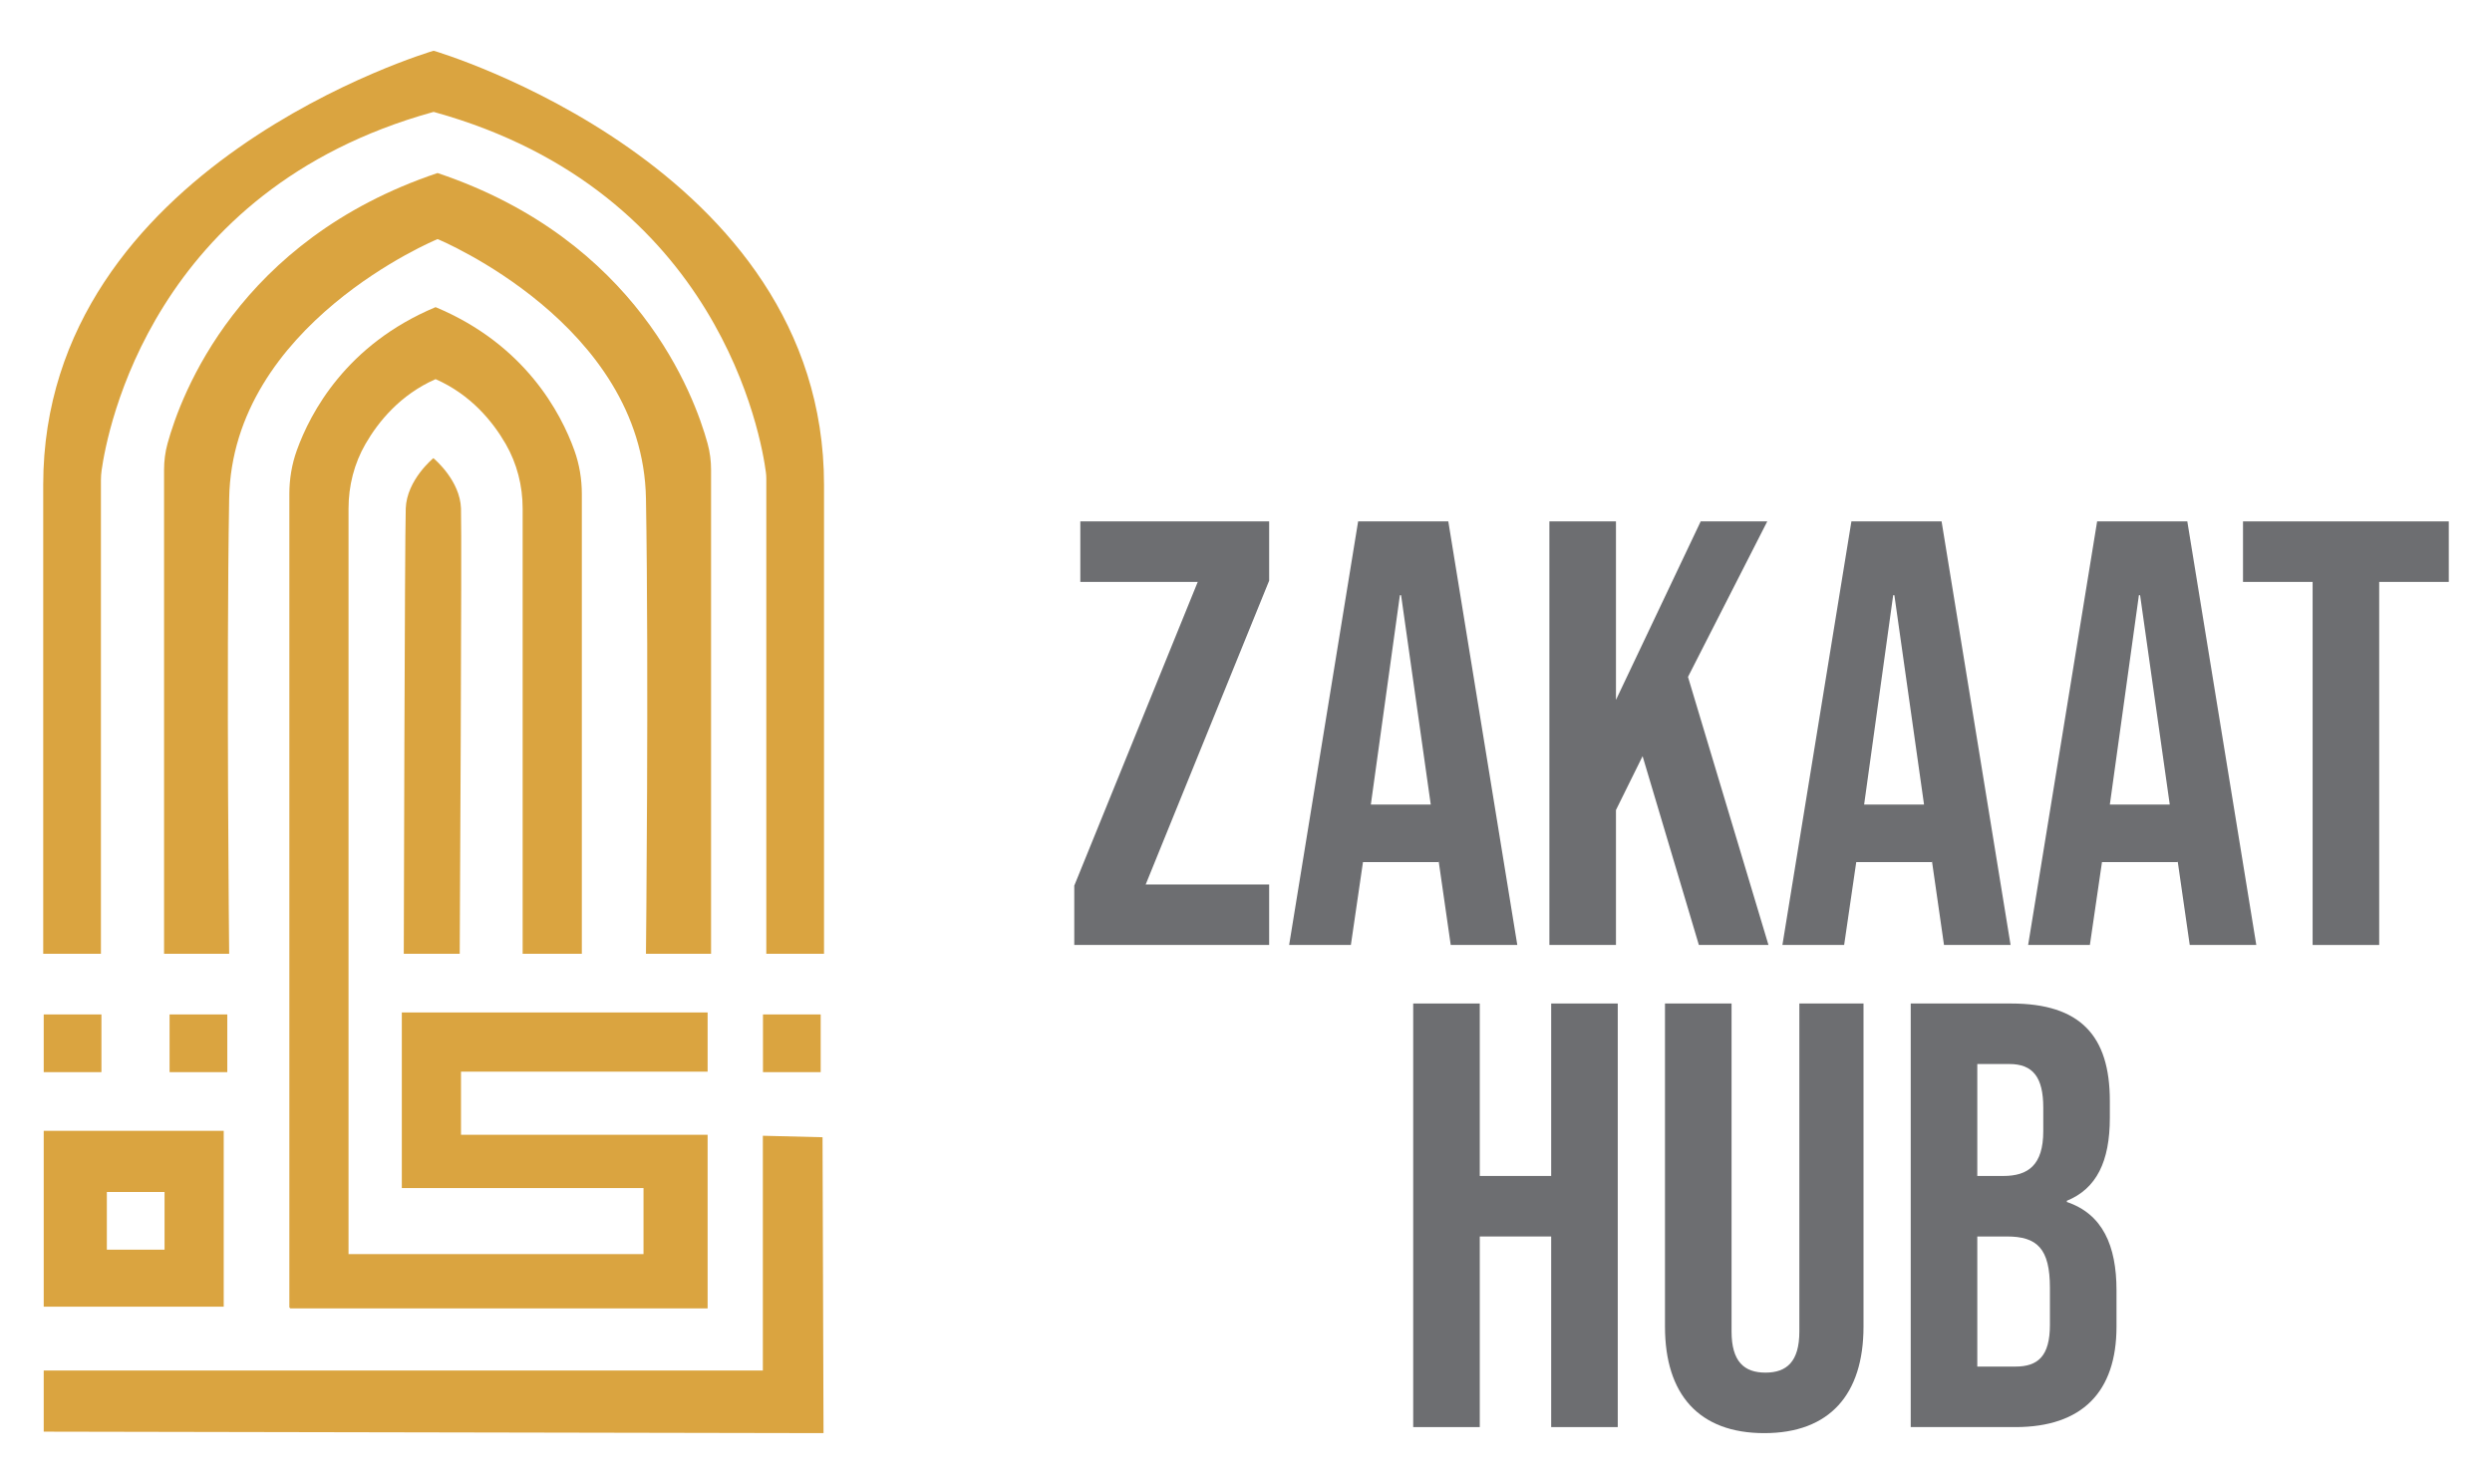 <svg xmlns="http://www.w3.org/2000/svg" id="Layer_1" data-name="Layer 1" viewBox="0 0 936.118 557.529"><defs><style>      .cls-1 {        fill: #6d6e71;      }      .cls-2 {        fill: #daa440;      }    </style></defs><g><rect class="cls-2" x="16.421" y="381.135" width="21.678" height="21.678"></rect><path class="cls-2" d="m16.421,424.862v66.068h67.62v-66.068H16.421Zm45.395,44.654h-21.678v-21.678h21.678v21.678Z"></path><rect class="cls-2" x="63.703" y="381.135" width="21.678" height="21.678"></rect><rect class="cls-2" x="286.612" y="381.135" width="21.678" height="21.678"></rect><polygon class="cls-2" points="308.986 427.271 286.566 426.715 286.566 514.91 16.421 514.91 16.421 537.886 309.356 538.442 308.986 427.271"></polygon><path class="cls-2" d="m130.927,472.295V191.036c0-8.506,2.126-16.902,6.383-24.266,4.888-8.456,13.084-18.462,26.227-24.282h.185c13.143,5.82,21.338,15.826,26.227,24.282,4.257,7.364,6.383,15.76,6.383,24.266v167.309s22.234,0,22.234,0v-172.74c0-5.588-.913-11.137-2.804-16.396-5.076-14.112-18.562-39.759-52.04-53.773h-.185c-33.479,14.014-46.964,39.661-52.04,53.773-1.891,5.258-2.804,10.807-2.804,16.396v305.589l.371.371h156.751v-65.22h-92.642v-23.716h92.642v-22.234h-114.877v65.961h90.79v24.828h-110.8"></path><path class="cls-2" d="m164.463,89.867s77.079,31.869,78.19,97.46c1.112,65.591,0,171.018,0,171.018h24.458s0-181.853,0-181.853c0-3.339-.425-6.652-1.309-9.872-4.986-18.167-26.462-76.415-101.339-101.581h-.185c-74.877,25.166-96.353,83.415-101.339,101.581-.884,3.22-1.309,6.533-1.309,9.872v181.853h24.458s-1.112-105.427,0-171.018c1.112-65.591,78.19-97.46,78.19-97.46h.185Z"></path><path class="cls-2" d="m162.981,42.063c.096.026.191.053.286.079,107.175,29.794,122.805,122.787,124.433,135.27.109.835.163,1.66.163,2.502v178.43s21.678,0,21.678,0c0,0,0-50.953,0-176.206,0-120.065-146.56-163.051-146.56-163.051h-.185S16.235,62.074,16.235,182.139v176.206h21.678v-177.955c0-1.234.086-2.45.257-3.672,2.083-14.888,18.961-105.28,124.339-134.575.095-.026.191-.053.286-.079h.185Z"></path><path class="cls-2" d="m151.679,358.345s.371-156.566.741-167.312c.371-10.746,10.376-18.899,10.376-18.899h0s.015.012.045.037c.722.604,9.975,8.535,10.331,18.862.371,10.746-.476,167.312-.476,167.312h-21.017Z"></path></g><g><path class="cls-1" d="m403.548,332.754l46.381-114.127h-44.109v-22.735h70.934v22.277l-46.376,114.132h46.376v22.735h-73.205v-22.281Z"></path><path class="cls-1" d="m510.18,195.892h33.875l25.918,159.143h-25.006l-4.548-31.604v.458h-28.416l-4.548,31.146h-23.193l25.918-159.143Zm27.283,106.396l-11.141-78.66h-.453l-10.914,78.66h22.508Z"></path><path class="cls-1" d="m582.03,195.892h25.006v67.066l31.831-67.066h25.006l-29.781,58.428,30.234,100.715h-26.144l-21.143-70.934-10.002,20.236v50.697h-25.006v-159.143Z"></path><path class="cls-1" d="m695.482,195.892h33.875l25.918,159.143h-25.011l-4.543-31.604v.458h-28.421l-4.548,31.146h-23.188l25.918-159.143Zm27.283,106.396l-11.141-78.66h-.453l-10.914,78.66h22.508Z"></path><path class="cls-1" d="m787.786,195.892h33.875l25.918,159.143h-25.006l-4.548-31.604v.458h-28.416l-4.548,31.146h-23.193l25.918-159.143Zm27.283,106.396l-11.141-78.66h-.453l-10.914,78.66h22.508Z"></path><path class="cls-1" d="m868.732,218.627h-26.149v-22.735h77.3v22.735h-26.144v136.408h-25.006v-136.408Z"></path><path class="cls-1" d="m530.87,377.027h25.006v64.794h26.829v-64.794h25.006v159.143h-25.006v-71.614h-26.829v71.614h-25.006v-159.143Z"></path><path class="cls-1" d="m625.45,498.432v-121.405h25.011v123.223c0,11.367,4.775,15.457,12.732,15.457s12.732-4.09,12.732-15.457v-123.223h24.1v121.405c0,25.46-12.732,40.01-37.285,40.01s-37.29-14.55-37.29-40.01Z"></path><path class="cls-1" d="m717.763,377.027h37.739c25.918,0,37.059,12.047,37.059,36.6v6.366c0,16.369-5.001,26.603-16.142,31.146v.458c13.417,4.543,18.645,16.369,18.645,33.191v13.644c0,24.553-12.959,37.739-37.97,37.739h-39.33v-159.143Zm34.787,64.794c9.318,0,15.004-4.095,15.004-16.827v-8.864c0-11.367-3.868-16.369-12.732-16.369h-12.052v42.06h9.781Zm4.543,71.614c8.416,0,12.959-3.863,12.959-15.689v-13.866c0-14.777-4.775-19.325-16.142-19.325h-11.141v48.879h14.324Z"></path></g></svg>